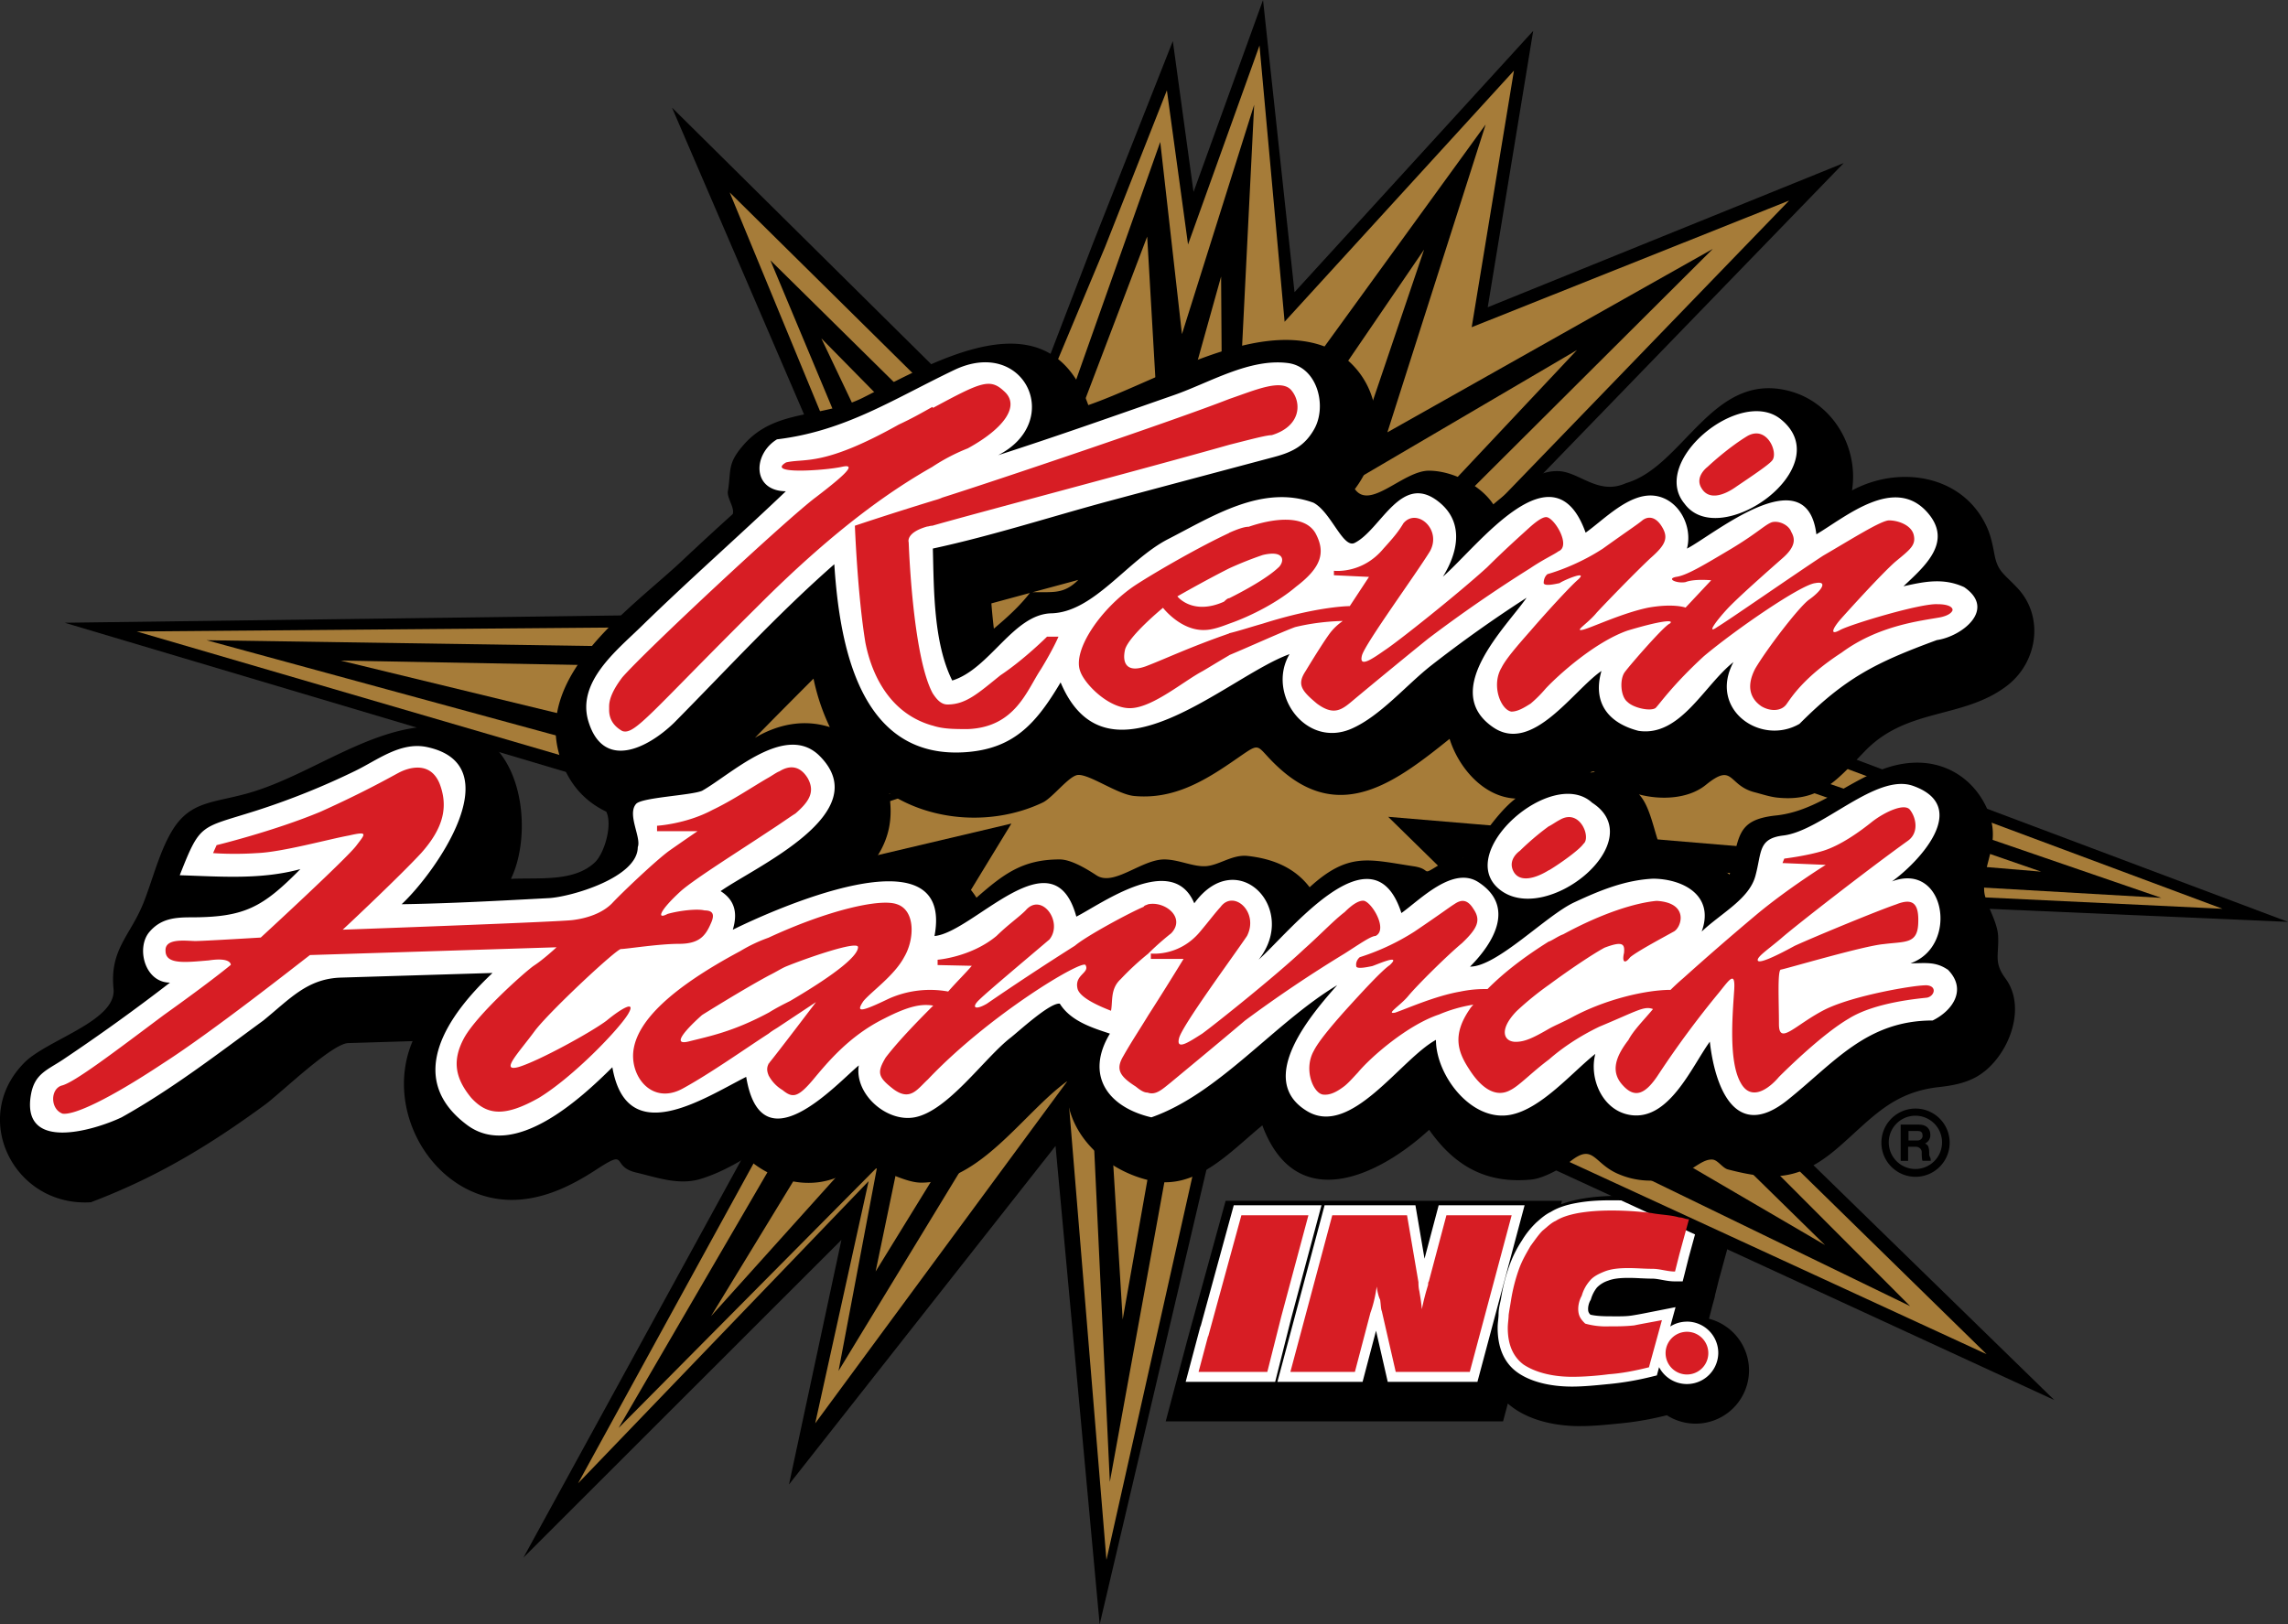 <svg xmlns="http://www.w3.org/2000/svg" id="Layer_2" data-name="Layer 2" viewBox="0 0 523.8 371.99"><rect x="0" y="0" width="523.8" height="371.99" fill="#333333" stroke="none"/><defs><style>.cls-2,.cls-3,.cls-4{fill-rule:evenodd;stroke-width:0}.cls-2{fill:#a67c39}.cls-3{fill:#fff}.cls-4{fill:#000}</style></defs><g id="Layer_1-2" data-name="Layer 1"><path d="M361.9 326.59c-6.26 0-11.59-1.44-15.42-4.16-.42-.3-.85-.64-1.29-1.02l-.09.35-1 3.74h-77.23l1.68-6.33 3.38-12.73 7.64-27.75 1.02-3.71h77l-.21.8c1.36-.51 2.88-.92 4.58-1.23 2.65-.48 5.47-.7 8.9-.7a67.77 67.77 0 0 1 11.68.85l.54.06c1.02.12 2.6.32 4.25.71.85.08 1.55.25 1.99.38h8.89l-1.73 6.36-.79 2.89-2.21 8.08-.91 3.66h.04l-.59 2.14-.77 3.02a12.23 12.23 0 0 1 9.16 11.82 12.23 12.23 0 0 1-18.82 10.27l-.39.1a70.25 70.25 0 0 1-10.18 1.76l-.21.02h-.02l-.17.02c-2.77.28-5.9.59-8.73.59Z" class="cls-4"/><path d="M386.19 302.66c-1.4 0-2.7.4-3.81 1.11l.24-.88.97-3.55-3.61.71-1.93.38c-1.54.31-3 .6-4.35.81-1.06.17-2.08.2-3.21.2h-1.06l-1.15-.01c-1.96 0-3.3-.15-4.19-.37-.45-.48-.52-.76-.52-1.37 0-.47.15-1.23.49-1.84l.12-.21.08-.25a7.8 7.8 0 0 1 1.34-2.55 6.26 6.26 0 0 1 2.54-1.56c1.17-.46 2.6-.64 4.7-.64.85 0 1.69.03 2.6.08.89.04 1.84.09 2.8.09.66 0 1.3.11 2.18.27.82.15 1.87.36 3.02.36h1.78l.44-1.72.95-3.79 2.23-8.14.79-2.89h-2.99s-.06 0-.43-.12c-.3-.09-.97-.31-1.76-.31l-.03-.04a28.75 28.75 0 0 0-3.94-.67c-.73-.09-1.4-.16-2.08-.28-3.12-.48-6.28-.61-9.52-.61s-5.64.19-7.99.62c-2.27.41-4.3 1.06-5.86 2.04-1.26.58-2.41 1.63-3.14 2.27-.09.08-.19.16-.26.24a19.9 19.9 0 0 0-3.21 4.04 26.4 26.4 0 0 0-2.83 5.65 40.71 40.71 0 0 0-1.92 7.41c-.06.4-.14.74-.23 1.15-.16.73-.37 1.61-.37 2.8 0 .24-.03.57-.08 1.1-.06.53-.13 1.22-.13 1.88 0 4.27 1.32 7.94 4.55 10.23 2.85 2.02 7.18 3.23 12.5 3.23 2.63 0 5.68-.31 8.39-.58.08 0 .15 0 .22-.02a66.8 66.8 0 0 0 9.49-1.64l1.3-.32.35-1.29.16-.6a7.18 7.18 0 0 0 13.55-3.26 7.18 7.18 0 0 0-7.17-7.17Zm-83.66-26.65h-20.08l-7.58 27.71h-.05l-3.38 12.72h20.49l3.65-14.47 6.95-25.96Zm26.83 0-3.24 12.23-2.08-12.23h-20.8l-10.8 40.44h19.5l3.08-11.72 2.68 11.72h20.53l10.8-40.44h-19.67Z" class="cls-3"/><path d="m241.65 262.42-61.02 77.52 12-56-72.79 72.74 79.19-144.6-110.74 23.65-6.65 1.42-2.66.57-.72-2.62-1.8-6.56-1.51-5.55 27.88 1.08-.72-2.63 2.58-.86 6.45-2.17 46.67-33.22L14.8 142.61l188.73-2.49-49.69-115.48 78.48 77.71 18.01-46.91 4.04-10.23 14.13-35.8 4.74 34.55L289.15 0l7.21 66.91 48.1-52.67L351 7.07l-1.57 9.58-8.84 53.71 81.5-33.02-96.21 99.36 197.92 74.41-173.54-7.56L470.3 320.61l-186.32-85.9-32.23 137.28-10.1-109.57z" class="cls-4"/><path d="m253.3 357.22-9.02-109.54-57.65 78.26 12.23-55.46-66.52 69.2 72.24-131.73-116.89 24.96-6.65 1.43-1.8-6.57-1.51-5.54 19.6-.66 6.45-2.17 64.64-34.73L31.3 144.61l176.65-1.47-40.9-99.07 64.49 63.72 21.47-51.29 4.04-10.23 10.09-25.58 3.74 27.24 1.1 8.06 16.36-45.56 5.75 63.25 52.5-57.5-9.67 58.75 72.67-29-88.93 92.02 188.14 70.16-166.36-7.96L454.8 310.11l-173.07-79.76-28.43 126.87z" class="cls-2"/><path d="M254.08 339.35 248.52 221l-56.55 92.94 8.81-46.61L141.62 327l74.4-127.84-129.83 26.72-1.52-5.55 100.13-36.22-137.5-37.5 166.5 2.5-37.43-89.5 59.06 58.28 30.19-85.39 4.97 44.02L287.12 24l-4.16 83.29 57.16-78.79-22.5 70.5 74.5-42-84.53 84.24 187.21 64.37-159.97-9.23L437.3 299.11l-161.62-78.49-21.6 118.73z" class="cls-4"/><path d="m265.97 111.94 13.58-48.61.42 61.28 46.05-67.45-18.4 54.34 53.4-31.34-58.65 62.4 164.93 57.05-149.5-12.56 100 98.06-142.97-83.54-17.81 100.59-5.69-93.59-50.87 82.6 8.55-41.18-46.23 51.41 68.76-112.8-145.95 34.46 121.06-40.57-128.68-31.22 146.43 2.7-36.37-76.49 47.4 48.18 27.2-71.49 3.34 57.77z" class="cls-2"/><path d="M441.66 264.33c.01-.39 0-.78-.05-1.16l-.13-.54a1.23 1.23 0 0 0-.77-.74l.5-.35c.46-.4.72-.98.71-1.59 0-.36-.05-.72-.19-1.06a2 2 0 0 0-.92-1.02 2.8 2.8 0 0 0-.98-.3l-.58-.04h-4.12v8.31h1.7v-3.23h1.78c.34 0 .67.12.93.35.24.2.39.5.41.81v.51c0 .38.03.75.07 1.12.02.15.06.29.12.43H442v-.24c0-.22-.06-.45-.17-.64-.11-.2-.16-.41-.17-.63Zm-1.83-3.48c-.22.2-.51.32-.81.32h-2.1v-2.18h2.1l.52.07c.27.08.48.3.55.57l.06.48c0 .27-.12.54-.32.73Zm-1.3-6.99a7.81 7.81 0 1 0 0 15.63 7.81 7.81 0 0 0 0-15.63Zm0 13.84a6.1 6.1 0 1 1 6.07-6.09 6.1 6.1 0 0 1-6.08 6.09Z" class="cls-4"/><path d="M20.95 275.31c-17.75 1.22-28.01-19.4-15.28-32.05 5.24-5.2 21.06-9.48 20.32-16.82-.91-9.09 3.91-12.2 6.91-19.82 2.05-5.21 3.56-11.4 6.38-16.18 4.41-7.48 10.1-6.42 18.96-9.23 15.71-4.97 30.72-18.03 47.71-14.22 13.95 3.13 16.06 23.95 11.02 34.27 6.46-.32 14.4.75 19.2-3.76 2.2-2.07 4.11-8.61 2.62-11.63-5.45-2.61-8.9-7-10.64-12.69-5.8-18.89 16.39-33.85 27.97-44.74a736.4 736.4 0 0 1 11.62-10.71c.5-1.45-1.36-3.71-1.1-5.25.8-4.83-.25-6.26 3.68-10.7 7.32-8.28 17.7-5.9 27.33-10.75 16.74-8.42 42.42-23.78 51.5 1.74 14.28-4.94 33.53-16.84 49.16-14.66 4.14.58 7.81 2.08 10.85 4.96 8.11 7.73 7.43 20.47 1.01 28.93 3.47 4.94 11.06-4.2 16.94-4.21 5.35 0 11.84 3.27 14.76 7.71 3.88-3.3 10.63-8.63 16.19-7.45 4.34.92 8.4 5.23 14.22 2.58 13.2-3.83 19.78-25.75 37.38-21.08 9.85 2.61 15.89 12.79 14.33 22.76 10.72-5.78 25.17-3.68 30.75 8.12 1.02 2.16 1.43 4.28 1.87 6.61.76 3.96 2.25 4.37 5.37 7.75 6.01 6.52 4.53 16.95-2.64 22.35-10.03 7.55-22.66 4.88-32.3 14.77-6.48 6.65-10.31 11.75-20.1 10.75-1.77-.18-3.57-.8-5.29-1.24-6.12-1.58-4.7-6.9-11.12-1.68-4.08 3.32-10.52 3.47-15.31 2.18 3.33 3.45 3.82 12.27 6.26 14.28 3.01 2.47 10.48.83 14.48 4.09 2.31-8.4 1.29-12.48 10.4-13.52 12.21-1.16 20.32-12.12 32.59-12.12 7.23 0 13.23 4.22 16.06 10.78 3.26 7.56-1.05 11.73-.77 18.49.12 2.85 3.04 6.88 3.2 10.49.19 4.44-1.05 5.95 1.7 9.69 5.2 7.08.25 18.67-6.72 22.53-2.69 1.49-5.63 1.99-8.58 2.32-10.77 1.2-15.4 7.24-23.05 13.86-8.67 7.5-14.88 7.68-25.22 4.99-1.21-.31-2.3-2.14-3.48-2.25-2.27-.21-4.38 2.27-7.51 3.52a18.38 18.38 0 0 1-14.01-.19c-5.79-2.41-5.68-7.2-11.07-2.92-2 1.59-6.21 3.89-8.85 4.15-10.08 1-17.42-2.78-23.47-11.38-11.84 10.86-30.54 19.5-38.19-1.02-7.43 6.08-15.17 14.96-25.58 12.66-10.61-2.36-20.11-11.28-19.14-22.74-9.9 7.15-19.93 23.2-33.37 23.2-5.05 0-12.46-5.66-15.32-3.48-4.51 3.45-10.12 4.32-15.59 2.83a22.68 22.68 0 0 1-9.14-5.13c-3.49 2.08-6.57 3.71-10.37 4.9-5.04 1.57-10.03-.31-14.86-1.44-5.93-1.39-1.5-5.64-9.09-.68-5.35 3.49-11.16 6.39-17.58 6.88-18.55 1.42-31.63-19.58-24.49-36.29l-14.75.45c-3.76.12-15.52 11.53-19.05 14.11-12.9 9.46-24.94 16.67-39.71 22.28m185.93-78.86c6.91 0 12.99 3.42 16.67 9.17 6.26-5.47 10.58-8.76 19.05-8.76 2.63 0 6.21 2.19 8.44 3.65 3.96 2.59 10.28-3.65 15.5-3.65 3.19 0 6.53 1.68 9.38 1.55 3.1-.13 6.15-2.74 9.71-2.35 5.58.62 10.67 2.56 14.19 7.17 8.93-8.17 13.6-6.33 23.76-4.81 4.29.64 1.65 2.3 5.47-.05.97-.6 4.92-1.22 5.78-1.94 4.22-3.55 7.2-9.65 12.13-13.51-7.36-.35-13.04-7.11-15.1-13.67-12.16 9.77-24.75 19.35-38.69 6.97-6.88-6.11-3.2-6.94-12.71-.62-6.43 4.28-12.92 7.48-20.83 6.73-3.8-.36-10.29-5.07-12.89-4.81-2.03.21-5.78 5.25-8.05 6.32-10.93 5.2-24.91 4.55-35.15-2.13.96 5.87 0 10.56-3.24 15.24 2.18-.32 4.37-.49 6.58-.5m157.18-19.49c2-.13.53-.46 0 0m-177.82-21.5c-4.49 4.5-8.97 9-13.41 13.55 5.29-3.13 11.25-4.33 17.14-2.45a48.68 48.68 0 0 1-3.73-11.1m40.72-17.23c.15 1.93.34 3.86.57 5.78 3.01-2.54 5.82-5.06 8.24-8.17l-8.82 2.39m19.91-5.38-10.5 2.83c4.63-.12 7.11.56 10.5-2.83" class="cls-4"/><path d="M385.65 115.35c8.1 11.06 35.6-8.54 21.97-19.39-9.27-7.39-30.02 9.74-21.97 19.39m-21.15 68.48c-9.14-8.4-31.58 11.32-21.28 19.79 10.63 8.74 34.95-10.99 21.28-19.79m85.19-49.36c-4.67-2.16-8.97-1.34-13.92-.21 4.83-4.56 11.43-10.17 5.46-16.93-7.54-8.52-18.67 1.04-25.4 5.03-2.21-17.85-23.65.21-29.63 3.27 1.38-5.21-1.97-11.47-7.46-12.11-5.78-.68-11.55 5.51-15.74 8.46-7.27-20.38-24.48 2.91-32.67 10.08 3.37-5.41 4.88-12.18-.6-16.85-8.86-7.54-13.48 6.07-19.61 9.12-2.67 1.33-5.41-7.11-9.43-9.21-11.69-4.27-23.1 3.12-33.26 8.33-9.27 4.75-16.99 16.75-26.74 17-8.72.22-14.08 12.75-22.69 15.39-4.3-8.63-4.19-20.8-4.44-30.22 13.69-2.95 27.22-7.36 40.74-10.99 12.5-3.35 25-6.68 37.5-10.01 4.27-1.14 6.98-2.65 9.07-6.35 2.98-5.29.73-14.26-6.03-15.13-8.8-1.13-17.98 4.51-26.03 7.32-13.4 4.68-26.79 9.43-40.3 13.78 15.16-7.77 6.03-27.21-10.08-19.5-13.95 6.68-24.96 13.99-40.55 15.87-5.57 3.41-5.72 11.82 2.03 11.89-10.92 10.42-22.33 20.44-33.16 31.02-5.58 5.45-14.8 12.69-12.03 21.72 3.42 11.14 13.43 6.24 19.58.3 12.09-12.22 23.77-24.98 36.7-36.33 1.21 18.6 5.82 45.1 30.56 43 10.76-.92 15.78-6.74 21.25-15.94 10.75 25.52 38.15-1.36 52.41-6.47-5.32 8.98 3.67 21.76 14.29 17.03 6.52-2.9 12.42-9.92 18.02-14.34a293.74 293.74 0 0 1 21.96-15.61c-4.58 6.63-19.92 21.25-7.67 29.66 9.01 6.18 18.36-8.49 24.81-12.89-2.13 7.38 1.69 11.96 8.46 13.71 9.57 1.47 15.05-10.46 21.76-15.74-5.82 10.82 6.24 19.29 15.12 14.14 10.55-10.6 17.53-14.06 31.44-19.18 5.69-.81 13.7-7.01 6.27-12.11M445.82 222c-2.78-1.88-5.23-1.4-8.45-1.4 11.16-3.9 8-23.38-4.24-18.75 5.84-4.17 18.33-17.07 4.85-21.88-8.49-3.03-20.87 10.3-29.71 11.36-5.85.7-4.91 3.84-6.41 9.3-1.45 5.28-7.8 8.46-12.29 12.7 3.04-8.32-4.33-12.05-11.09-12.11-6.47.3-12.37 2.75-18.1 5.43-6.45 3.01-17.64 14.71-23.84 14.71 5.59-5.62 10.33-13.86 1.92-19.34-5.85-3.81-13.43 4.09-17.63 7.07-6.5-20.22-25.73 4.54-32.68 10.67 9.31-11.7-4.95-26.34-14.74-12.9-4.97-11.84-21.32.18-27 3.05-5.26-19.25-23.54 3.64-32.47 4.44 4.72-25.1-38.22-5.4-46.18-1.44 1.16-3.79.48-6.79-2.79-8.84 7.89-5.56 35.75-17.87 22.67-30.96-7.79-7.8-20.31 4.27-26.91 7.98-2.46 1.06-13.79 1.51-15.1 3-2.12 2.41 1.24 7.72.38 9.9 0 6.99-15.36 11.41-20.37 11.68-11.22.6-22.45 1.22-33.69 1.4 7.76-7.23 25.38-32.15 5.47-36.06-5.9-1.05-11.07 3.08-16.03 5.49a170.5 170.5 0 0 1-22.92 9.2c-12.73 4.04-12.58 2.7-17.32 14.73 9.28.29 18.53 1.07 27.61-1.4-8.68 8.79-12.76 11.04-25.1 11.04-3.84 0-6.92.37-9.46 3.35-3.08 3.62-1.09 11.6 4.72 11.6a447.74 447.74 0 0 1-24.57 17.68c-3.62 2.39-6.42 3.21-7.26 7.95-2.34 13.28 14.5 8.19 20.75 5.22 11.46-6.4 21.89-14.44 32.46-22.18 6.1-4.96 10.05-9.59 17.78-9.82l34.68-1.06c-10.09 9.49-20.4 23.88-5.87 34.78 10.88 8.16 26.16-6.1 33.3-13.19 3.3 18.94 20.88 7.13 30.64 2.2 3.46 20.9 20.67 1.59 25.78-2.62-1.04 6.51 6.32 13.07 12.75 11.89 7.61-1.39 15.98-13.57 21.99-18.23 1.77-1.37 9.06-8.13 11.28-7.8 2.48 3.96 7.3 5.49 11.47 6.86-5.71 9.46-.58 16.81 9.49 19.17 15.5-5.42 28.15-21.62 42.54-30.27-5.52 6.25-19 21.6-6.85 28.87 10.03 6 21.39-11.95 29.46-16.34 0 8.13 8.16 18.93 17.15 17.14 7.02-1.39 14.04-9.73 19.34-13.93-1.45 5.44 1.46 12.72 7.66 13.93 9.08 1.78 14.36-10.96 18.55-16.73 1.11 9.94 5.62 23.09 17.74 13.41 10.75-8.59 18.1-18.26 33.27-18.26 4.57-2.24 7.99-7.13 3.43-11.69" class="cls-3"/><path d="M362.51 193.23c1.81-1.4-.81-8.25-5.46-5.46-.8.41-1.62 1.01-2.41 1.43v-.03c-3.65 2.62-6.69 5.67-6.69 5.67s-3 1.99-1.4 4.83c1.4 2.41 4.83 1.6 8.09-.43v.04c3-1.82 7.07-4.82 7.87-6.05Zm-223.57 40.44c-3.43 2.62-15.54 9.27-20.19 10.67-4.44 1.22 0-3.22 3.84-8.47 3.81-4.83 18.54-18.54 19.56-18.54 1.19 0 8.68-1.19 13.3-1.19s6.05-1.81 7.28-4.65c1.02-2.2.38-3-1.43-3-1.62-.42-5.63 0-8.47.8-2.62 1.4-1.81-.8 3.05-5.24 3.22-2.84 13.51-9.27 20.16-13.71 2.83-1.82 5.03-3.43 6.05-4.03 3-2.62 4.62-4.86 2.84-8.08-1.82-3-4.24-3-6.48-1.6-.6.21-1.4.79-2.41 1.39-3.22 1.81-8.25 5.24-12.92 7.45-6.05 3.25-12.7 3.63-12.7 3.63v1.24h9.27s-3.21 2.19-6.43 4.45c-3.05 2.19-11.1 9.86-13.13 12.06-2.2 2.24-5.62 3.43-9.05 3.85-3.05.38-41.75 1.82-52.62 2.2 1.99-1.83 13.29-12.49 17.95-17.53 5.21-5.84 6.22-10.71 4.23-15.92-2.24-5.46-7.49-3.43-9.1-2.62-1.6.81-7.46 4.24-18.16 9.06-10.67 4.45-23.79 7.65-23.79 7.65l-.81 1.82s4.45.38 10.08 0c5.67-.21 16.55-3.22 21-4.02 4.45-1.02 3.81-.43 1.81 2.19-1.81 2.63-21.97 21.17-21.97 21.17s-13.11.8-14.94.8c-2.03 0-7.06-.8-6.86 2.25 0 3.21 4.65 2.62 9.86 2.19 5.25-.8 5.08 1.02 5.08 1.02s-4.06 3.43-15.32 11.47c-11.09 8.3-20.57 15.54-23.41 16.17-2.62.81-2.62 5.41.22 6.43 2.62.38 10.45-3.21 22.98-11.51 11.3-7.24 30.22-22.19 33.65-24.81l56.46-1.78s-3 2.8-5.24 4.24c-2 1.4-12.92 11.1-15.92 16.51-2.84 5.25-2.03 9.27 1.61 13.71 3.65 4.02 7.67 4.45 15.54 0 7.87-4.82 18.16-15.54 20.36-19.13 2.04-3.43-1.62-1.23-4.82 1.4Zm123.93-15.29c2.2-2.2 4.44-4.02 5.25-4.65 3.43-3.6-1.44-7.46-5.3-6.65-.38.21-.8.21-1.02.59-3 1.24-13.08 6.65-15.7 8.89a641.27 641.27 0 0 0-20.19 13.3c-2.79 1.61-3.6.8-1.61-1.02 1.82-1.78 10.5-9.06 15.96-13.71 3.22-4.03-1.83-10.89-5.46-6.65-1.4 1.44-4.02 3.26-6.65 5.84-5.84 4.87-13.5 5.46-13.5 5.46V221l7.83.17c-1.4 1.65-3.43 3.63-5.41 5.89a23.2 23.2 0 0 0-13.51 1.6c-6.68 3.22-7.66 3.22-5.89.59 1.82-2.19 7.08-5.84 9.32-10.07 2.41-4.06 2.62-10.71-1.65-12.11-3.81-1.4-15.92 1.4-29.42 7.67a35.3 35.3 0 0 0-6.43 3.05c-16.13 8.63-23.19 15.91-24.38 22.18-1.22 6.22 4.02 13.3 11.26 9.27 6.27-3.43 14.52-9.27 19.56-12.52 1.01-.81 1.82-1.19 2.41-1.62l8.47-5.62s-8.85 11.68-10.67 13.87c0 0 0 .22-.22.22v.13c-.38.76-.38 1.53 0 2.45v.04a8.56 8.56 0 0 0 3.22 3.43c2.24 1.82 3.43 1.82 6.86-2.2 3.22-3.85 8.25-10.11 16.35-14.13 5.84-3.01 8.67-3.43 11.3-3.01-4.03 4.03-8.1 8.26-10.89 11.9-2.03 3.43-1.81 4.45 1.78 7.24 3.86 2.84 5.46 0 7.87-2.21 14.14-14.93 35.52-27.63 36.11-26.2 1.01 1.82-2.62 2.2-1.83 5.42.6 2.24 5.63 4.23 7.66 5.04.43-2.2-.2-5.04 2.21-7.24a61.92 61.92 0 0 1 6.3-5.84Zm-81.98 10.84c-1.6.8-3.21 1.62-4.83 2.63-8.25 4.44-13.72 5.46-18.32 6.63-5.63 1.44 3-6.05 3-6.05s9.32-5.84 15.32-9.06c1.62-.8 2.84-1.6 3.86-2.03 4.4-1.81 16.51-6.05 16.51-4.44 0 1.82-4.24 5.68-15.54 12.32Zm104.93-108.59c-1.02 0-2.63.59-4.46 1.4v.04c-6.48 3-16.34 8.63-21.37 11.89-7.87 5.21-14.52 14.9-12.7 19.73 1.02 3.05 6.86 8.89 11.89 8.46 5.03-.38 11.89-6.22 16.13-8.46 1.4-.81 3.63-2.2 6.05-3.6v-.04c5.25-2.2 11.9-5.25 15.12-6.44 5.67-1.4 10.92-1.4 10.92-1.4s-1.44.98-2.46 2.21c-.97 1.02-4.24 6.27-6.05 9.27-2 3.05-.98 4.45 2.62 7.45 3.86 2.84 5.67 1.44 8.3-.8 2.62-2.2 10.67-8.85 17.15-14.09a322.55 322.55 0 0 1 23.37-16.13c3-2.03 5.62-3.22 6.43-3.86 3.05-1.19-.97-7.84-2.79-7.84-.81 0-2.03.81-3.63 2.21-2.42 2.2-5.84 5.25-9.88 9.27-6.63 6.06-20.57 17.14-23.4 18.97-2.84 1.98-6.06 4.24-5.25 1.19.81-2.79 12.32-18.54 15.54-23.79 2.83-5.04-3.02-10.08-6.06-6.44-1.18 2-2.42 3.43-4.61 5.85-4.87 5.84-11.3 5.03-11.3 5.03v1.02l8.03.38-4.4 6.69s-7.29 0-19.98 4.03c-2.83.8-5.25 1.61-7.67 2.2v.05c-8.67 3-14.73 5.84-18.37 7.24-4.83 2.03-6.22-.21-5.41-3.64 1.02-3.22 8.67-9.49 8.67-9.49s4.03 5.25 9.49 5.08c1.61 0 3.59-.64 5.62-1.43 5.25-1.82 11.32-5.04 15.33-8.47 5.84-4.44 6.86-7.87 4.44-12.32-2.62-4.4-10.08-3.22-15.32-1.4Zm6.9 9.28c-1.43 1.4-4.86 3.86-11.3 7.08-.41 0-.8.42-1.22.8-7.24 3.22-10.66-1.22-10.66-1.22s6.27-3.6 11.89-6.43a82.79 82.79 0 0 1 7.67-3.05c5.03-1.19 5.03 1.43 3.63 2.83Zm-77.03-15.95c-.81.38-1.65.56-2.25.76-10.49 3.22-17.73 5.67-17.73 5.67s.59 15.71 2.41 26.8c1.6 8.08 6.05 16.34 15.32 18.96h.05c2.41.81 5.03.81 8.08.81 10.89-.43 13.51-8.89 16.73-13.71 2.83-4.62 4.02-7.45 4.02-7.45h-2.62s-5.25 5.24-10.67 8.84c-5.04 4.06-7.87 6.69-12.11 6.69-1.4 0-2.41-1.02-3.43-2.62-4.62-8.68-5.46-34.51-5.46-34.51s-.81-2.19 4.24-3.63c.38 0 .59-.18 1.18-.18 8.26-2.41 48.86-13.11 67.99-18.54 4.83-1.22 8.47-2.2 9.7-2.2 6.65-2.03 6.86-7.29 4.62-10.12-2.21-3-8.47-.16-14.31 1.82-12.27 4.83-54.23 18.97-65.74 22.6Zm-29.05.01c-6.68 5.05-38.73 34.89-44.19 41.16-1.98 2.62-3 4.82-3 6.64v.81c0 2.62 1.6 4.02 3 4.82 2.84 1.02 6.27-4.01 31.07-28.62 18.55-18.59 31.46-27.05 39.92-31.87a44.1 44.1 0 0 1 8.13-4.24c8.47-4.65 12.06-9.86 8.25-13.12-3.21-3.02-5.33-2-16.21 3.85l-.17-.21c-2.19 1.22-4.61 2.62-7.65 4.02-17.31 9.7-21.38 7.67-25.82 8.68-4.83 2.84 9.09 1.83 12.74 1.02 3.59-.81.79 1.82-6.06 7.06Zm254.1 111.67c-2.62 0-16.13 2.25-22.77 5.46-6.86 3.43-10.71 8.47-10.71 3.43s-.38-12.32.43-12.49c.59 0 18.96-5.46 23.57-5.84 4.87-.63 7.67 0 7.88-4.65.21-4.45-1.02-6.05-5.03-4.45-4.24 1.44-18.38 7.28-23.21 9.48-4.82 2.63-8.03 4.03-8.46 3.43-.43-.8 2.41-2.62 5.46-5.24 3-2.63 19.55-15.54 28.82-22.19 2.62-1.81 1.98-5.24.59-7.06-1.18-1.77-5.84.43-8.67 2.62-2.79 2.25-7.24 5.46-11.27 6.7-3.84 1.18-8.89 1.78-8.89 1.78l-.41 1.02 9.9.42s-8.47 5.25-15.75 11.3a653.93 653.93 0 0 0-16.93 14.7s-1.23 1.02-2.84 2.62c-5.41 0-14.68 2.03-22.55 6.27-2.26 1.22-3.86 1.83-5.26 2.62-3.81 2.21-5.63 3.01-7.66 3.01-2.62 0-4.02-2.63.22-7.03a69.92 69.92 0 0 1 7.44-6.05c4.65-3.44 10.08-7.08 12.7-8.48 4.24-1.61 4.65-.81 4.45 1.22-.43 1.78 0 2.79 1.4.98 1.62-1.39 8.09-4.82 9.9-5.84 1.83-.81 3.81-6.65-3.84-7.08-4.62.43-12.12 2.63-21.38 7.66-1.19.43-2.21 1.22-3.22 1.65v-.05c-5.84 3.64-10.49 7.28-14.1 10.93-1.44 0-3.42 0-6.27.59-5.84 1.01-12.48 4.02-14.9 4.82-2.25.43 1.18-1.6 3.01-3.81 2.03-2.46 8.89-9.27 12.31-12.11 3.6-3.43 4.4-5.26 2.59-7.88-1.62-2.62-3.22-1.82-4.41-1.01-1.02.63-2.83 2.03-9.1 6.27a53.16 53.16 0 0 1-12.49 5.84s-1.01.8-.8 2.04c0 .8 2.83.16 3.64 0 .81-.22 7.03-3.05 4.02-.22-1.81 1.23-6.26 6.06-10.29 10.51-3.21 3.6-6.05 7.03-7.06 9.06-2.42 4.22-.21 9.68 2.03 10.06 1.61.22 3.22-.59 5.03-1.99 1.02-.84 2.04-2.03 3.01-3.05 2.83-3.43 11.3-10.87 18.58-13.29a33.51 33.51 0 0 1 7.84-2.25c-.17.22-.6.63-.81 1.02-4.02 5.84-2.8 9.7-.17 13.71 2.41 3.85 5.84 6.86 9.49 4.82 1.99-.97 4.82-4.02 8.84-7.02 3-2.63 6.86-5.25 11.51-7.49 8.65-3.6 10.25-4.82 12.28-4.03-2.2 2.63-4.44 4.83-5.63 7.08-3.43 4.44-3.85 7.66-1.22 10.45 2.62 2.84 5.03 2.25 8.25-2.79a218.68 218.68 0 0 1 13.72-18.54c2.46-3.05 3.85-5.25 3.43 0-.38 5.63-1.19 15.71 1.44 20.53 2.41 4.66 6.64 1.43 8.84-1.19 2.24-2.24 10.11-9.91 15.96-13.34 6.06-3.81 16.35-4.62 17.96-4.82 1.77-.38 2.41-2.84-.43-2.84ZM397.6 111.37c3-2.03 7.24-4.86 8.04-5.84 1.62-1.61-1.02-8.29-5.62-5.67-4.67 2.84-9.11 7.06-9.11 7.06s-3 2.21-1.4 4.83c1.62 2.84 5.05 1.82 8.09-.38Zm-43.36 20.14s-.84.59-.84 2.03c.21.8 2.84.16 3.64 0 .81-.63 7.08-3.27 4.03-.63-1.78 1.6-6.65 6.86-10.66 11.51-3.02 3.43-5.63 6.43-6.65 8.46-2.41 4.03-.21 9.65 2.24 10.08 1.4 0 2.79-.81 4.41-1.83a29 29 0 0 0 3.43-3.43c3-3.21 11.3-10.67 18.74-13.29 7.45-2.24 10.89-2.62 9.7-1.61-1.22.38-9.11 9.48-10.29 11.08-1.24 1.62-1.02 5.63.59 6.86 1.4 1.4 5.25 2.21 6.43 1.4 1.02-1.02 3.86-5.24 11.09-11.89 7.49-6.27 22.19-16.34 25.45-16.71 3.22-.63 1.19 1.99-1.44 3.81-2.41 1.81-9.65 11.3-12.27 15.75-2.41 4.61-.64 7.24 1.39 8.63 2.04 1.23 4.66 1.23 5.85-.6 1.02-1.4 3.86-6.05 12.53-11.68 8.47-6.26 18.12-7.27 22.56-8.08 1.81-.38 2.62-1.02 2.83-1.61v-.22c-.21-.8-1.61-1.18-3.43-1.18-3.85-.22-19.34 4.44-22.18 5.84-2.84 1.61-1.6-.6 0-2.41 1.61-1.82 9.27-10.29 12.49-13.13 3.43-2.84 4.82-3.81 4.22-6.22-.59-2.25-3.64-3.27-5.62-3.27-1.82 0-8.48 4.23-15.12 8.09-6.47 4.24-21.81 14.9-24.22 16.33-2.62 1.83-.21-1.43 2.21-4.06 2.41-2.62 9.48-8.84 12.7-11.68 3.26-2.83 2.84-4.62 2.03-6.05-.59-1.62-2.84-2.63-4.44-2.21-1.61.59-3.22 2.41-9.27 6.06-6.04 3.59-10.08 6.05-12.49 6.43-2.62.43 0 1.6 2 1.22 2.03-.8 5.87-.42 5.87-.42l-5.87 6.26s-2.63-1.02-8.48 0c-5.84 1.19-12.7 4.44-14.9 5.04-2.42.59 1.02-1.4 3.01-3.86 2.04-2.21 8.67-9.06 12.32-12.49 3.43-3 4.24-4.62 2.62-7.24-1.61-2.62-3.43-2.24-4.44-1.44-1.22 1.01-2.84 2.03-9.07 6.49-6.47 4.22-12.7 5.84-12.7 5.84Zm-46.41 86.85c3.43-2.19 6.04-4.02 7.07-4.02 3.01-1.45-1.02-8.08-2.83-8.08-1.02 0-2.41.79-4.24 2.62-2.41 1.82-5.42 5.03-9.27 8.46-6.65 6.27-20.57 17.36-23.37 19.39-2.84 1.78-6.05 4.02-5.25.97.81-3 12.29-18.54 15.54-23.36 2.8-5.46-3.05-10.71-6.05-6.65-1.45 1.61-2.46 3.01-4.66 5.63-4.83 5.84-11.3 5.04-11.3 5.04v1.23h7.49a679 679 0 0 1-8.08 12.91c-1.82 3.01-3.86 6.06-5.67 9.27-1.82 3.02-1.02 4.62 2.83 7.07.98.8 1.82 1.36 2.63 1.36l.16.04c1.82.59 3.27-.81 5.08-2.25 2.63-2.19 10.71-8.85 17.14-14.3a301.3 301.3 0 0 1 22.78-15.33Zm60.48 85.38a17.6 17.6 0 0 1-5.4-.63c-1-.97-1.6-1.76-1.6-3.39 0-.8.22-1.98.8-2.98a8.83 8.83 0 0 1 1.81-3.39c.79-1 1.96-1.59 3.39-2.17 1.58-.62 3.39-.79 5.56-.79 1.8 0 3.61.17 5.4.17s3.39.62 5.2.62l.96-3.81 2.23-8.16c-.8 0-1.38-.42-2.18-.42h-.04c-1.96-.58-4.18-.58-6.36-1a71.64 71.64 0 0 0-9.17-.58c-3.01 0-5.4.21-7.58.58-2.22.42-3.97 1-5.18 1.8-1.01.42-2.01 1.43-2.98 2.21-.83.8-1.79 2.18-2.8 3.56-.8 1.43-1.8 3.01-2.6 5.19a39.32 39.32 0 0 0-1.81 6.98c-.21 1.38-.38 2.18-.58 3.6 0 .8-.2 1.97-.2 2.98 0 3.8 1.21 6.57 3.6 8.37 2.38 1.59 6.15 2.81 11.18 2.81 2.55 0 5.57-.22 8.38-.59 2.97-.21 5.94-.79 9.16-1.59l2.97-10.8c-2.18.43-4.39.8-6.36 1.21-2.01.22-3.81.22-5.78.22Zm17.88 1.24a4.89 4.89 0 1 0 .02 9.78 4.89 4.89 0 0 0-.02-9.78Zm-55.06-26.67-4.02 15.14c-.17.17-.17.58-.17.8a54.18 54.18 0 0 0-1.43 5.56c-.16-1.79-.38-2.97-.58-4.18-.2-.79-.2-1.6-.2-2.01l-2.61-15.32H305l-9.59 35.87h14.77l3.56-13.56c.8-2.18 1.21-4.4 1.43-5.98.15 1 .38 2.21.79 3.01.17 1.17.17 2.17.38 2.59l3.19 13.94h16.95l9.59-35.87h-14.95Zm-46.94 0-7.58 27.7h-.05l-2.17 8.16h15.74l3.22-12.77 6.19-23.1h-15.36Z" style="fill-rule:evenodd;stroke-width:0;fill:#d71d24"/></g></svg>
